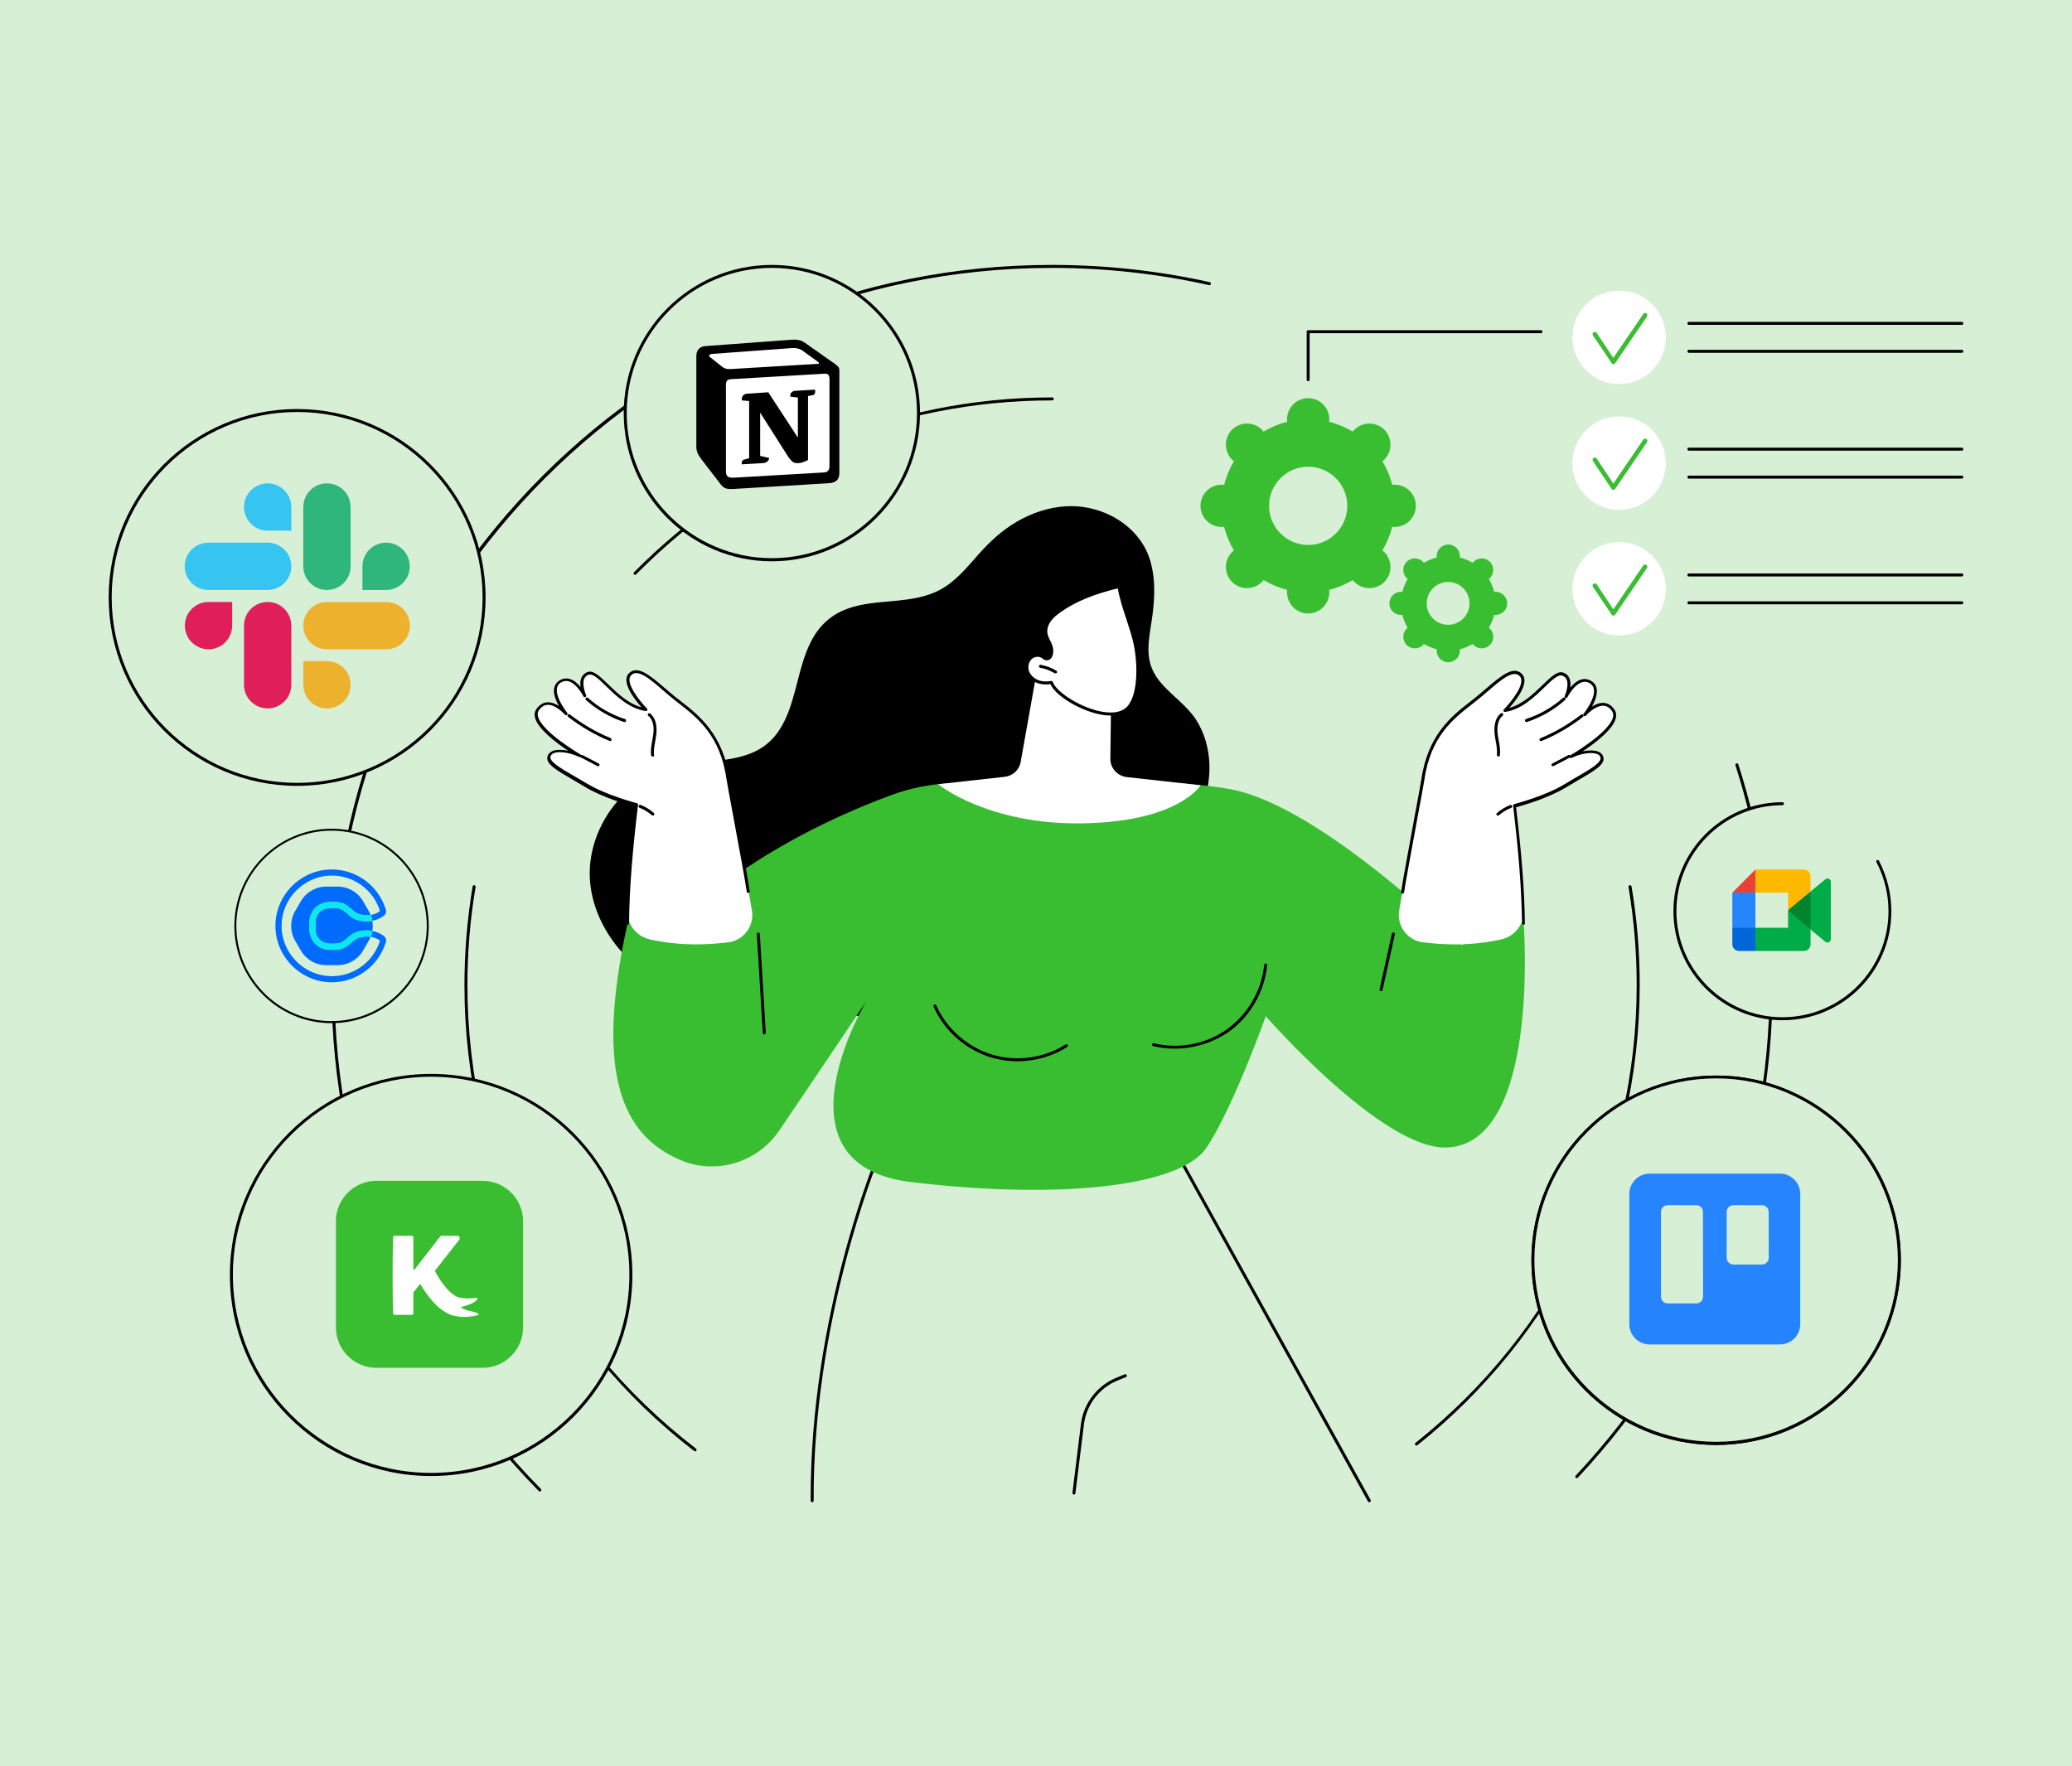 <svg width="610" height="520" viewBox="0 0 610 520" fill="none" xmlns="http://www.w3.org/2000/svg">
<rect x="0" y="0" width="610" height="520" fill="#333333" stroke="none"/>
<g clip-path="url(#clip0_600_15486)">
<rect width="610" height="520" fill="#D7F0D5"/>
<g clip-path="url(#clip1_600_15486)">
<path d="M356.053 225.03C355.878 220.345 354.608 215.704 352.025 211.763C349.441 207.866 345.501 205.152 342.392 201.737C340.684 199.898 339.327 197.796 338.626 195.344C337.882 192.629 338.057 189.827 338.407 187.069C339.108 181.727 341.954 169.598 336.7 160.622C332.059 152.785 322.689 148.538 313.8 149.063C308.765 149.37 303.861 150.99 299.482 153.529C295.06 156.069 291.382 159.484 288.011 163.293C284.639 167.103 281.312 171.218 276.714 173.67C272.511 175.903 267.738 176.516 263.053 176.954C258.456 177.392 253.727 177.655 249.349 179.275C245.495 180.676 242.299 183.215 240.066 186.631C235.688 193.374 235.031 201.78 232.272 209.18C230.871 212.946 228.901 216.536 225.748 219.075C221.983 222.14 217.123 223.235 212.394 223.848C207.578 224.461 202.674 224.636 197.945 225.818C193.741 226.869 189.801 228.84 186.386 231.51C179.555 236.896 174.87 244.996 173.819 253.666C172.681 263.079 176.315 272.318 182.314 279.455C189.013 287.424 198.339 292.547 208.191 295.48C218.217 298.458 228.857 299.596 239.278 299.684C249.217 299.771 259.113 298.721 268.833 296.663C278.553 294.605 288.055 291.54 297.118 287.512C306.182 283.483 314.851 278.536 322.864 272.712C330.964 266.801 338.626 260.015 345.019 252.265C351.455 244.646 356.403 235.276 356.053 225.03Z" fill="black"/>
<path d="M258.893 339.441C258.893 339.441 238.839 386.422 239.102 441.854H403.121L341.384 330.377L258.893 339.441Z" fill="#D7F0D5"/>
<path d="M403.121 442.292C402.946 442.292 402.815 442.204 402.727 442.073L341.166 330.859L259.2 339.835C257.667 343.513 239.278 389.137 239.54 441.854C239.54 442.117 239.365 442.292 239.103 442.292C238.884 442.292 238.665 442.117 238.665 441.854C238.402 386.991 258.28 339.747 258.499 339.266C258.543 339.134 258.718 339.003 258.85 339.003L341.341 329.939C341.516 329.939 341.691 330.027 341.779 330.158L403.516 441.635C403.647 441.854 403.559 442.117 403.34 442.248C403.253 442.292 403.209 442.292 403.121 442.292Z" fill="black"/>
<path d="M316.164 440.059H316.121C315.902 440.015 315.727 439.796 315.727 439.577L318.222 419.349C318.967 413.175 323.039 407.921 328.775 405.6L331.139 404.637C331.358 404.549 331.621 404.637 331.708 404.899C331.796 405.118 331.708 405.381 331.445 405.469L329.081 406.432C323.608 408.621 319.799 413.656 319.098 419.48L316.602 439.665C316.558 439.884 316.383 440.059 316.164 440.059Z" fill="black"/>
<path d="M255.04 294.78C255.04 294.78 226.186 342.944 268.132 348.023C310.034 353.102 347.296 349.818 355.221 337.865C363.146 325.955 372.647 299.202 372.647 299.202C372.647 299.202 406.712 338.215 425.627 337.865C453.649 337.339 448.57 271.837 448.57 271.837L438.675 270.129L430.356 278.317C430.356 278.317 389.198 237.509 362.533 232.43C341.866 228.489 298.475 229.803 280.042 230.591C273.824 230.854 267.738 232.08 261.915 234.269C250.268 238.604 229.908 247.361 211.737 261.284C203.067 267.94 187.173 260.978 184.765 271.837C174.826 316.76 183.539 334.318 200.178 341.499C210.686 346.052 222.946 342.331 229.382 332.917C235.6 323.722 244.663 310.368 255.04 294.78Z" fill="#39BE32"/>
<path d="M299.527 312.469C296.9 312.469 294.273 312.075 291.777 311.331C284.334 309.098 277.985 303.493 274.832 296.356C274.745 296.137 274.832 295.875 275.051 295.787C275.27 295.699 275.533 295.787 275.621 296.006C278.685 302.88 284.815 308.31 292.04 310.499C299.264 312.688 307.365 311.55 313.714 307.521C313.932 307.39 314.195 307.434 314.327 307.653C314.458 307.872 314.414 308.134 314.195 308.266C309.817 311.024 304.65 312.469 299.527 312.469Z" fill="black"/>
<path d="M434.429 205.809C439.858 201.474 444.894 195.782 447.696 198.628C450.498 201.43 443.055 209.049 443.055 209.049C451.593 207.779 456.803 197.095 460.131 198.365C463.458 199.635 461.05 204.977 461.05 204.977C461.05 204.977 464.378 198.278 468.319 200.73C472.259 203.182 466.523 210.275 466.523 210.275C466.523 210.275 471.602 204.32 474.93 208.961C478.258 213.602 462.539 222.666 462.539 222.666C465.691 221.09 470.814 220.345 471.602 222.71C472.391 225.074 466.655 227.657 460.831 231.204C455.008 234.751 445.857 237.115 445.857 237.115C446.951 248.893 448.134 259.183 448.615 267.808C448.834 271.924 446.076 275.646 442.047 276.565C441.259 276.741 440.471 276.916 439.683 277.047C432.853 278.317 425.847 278.317 418.973 277.441H418.885C414.332 276.872 411.179 272.625 411.923 268.115C413.675 257.388 417.309 240.136 418.841 229.453C420.856 215.31 429 210.143 434.429 205.809Z" fill="white"/>
<path d="M448.527 272.274C448.308 272.274 448.089 272.099 448.089 271.837C447.958 262.16 447.17 251.52 445.462 237.246C445.419 237.027 445.594 236.809 445.769 236.765C445.856 236.721 454.92 234.4 460.612 230.898C461.838 230.153 463.064 229.409 464.246 228.752C468.231 226.431 471.69 224.461 471.164 222.929C471.033 222.491 470.726 222.184 470.201 222.009C468.406 221.265 464.903 222.009 462.714 223.148C462.495 223.235 462.232 223.191 462.144 222.972C462.013 222.754 462.101 222.491 462.32 222.403C462.451 222.316 473.879 215.66 474.886 211.107C475.017 210.406 474.93 209.837 474.579 209.355C473.879 208.348 473.003 207.823 472.04 207.779C469.544 207.691 466.917 210.669 466.873 210.713C466.698 210.888 466.435 210.932 466.26 210.756C466.085 210.625 466.041 210.319 466.216 210.143C466.26 210.1 469.719 205.765 469.238 202.919C469.106 202.175 468.756 201.649 468.099 201.211C467.355 200.73 466.567 200.598 465.779 200.861C463.327 201.562 461.488 205.239 461.444 205.283C461.356 205.502 461.094 205.59 460.875 205.502C460.656 205.415 460.568 205.152 460.656 204.933C460.656 204.889 462.013 201.956 461.225 200.117C461.006 199.547 460.568 199.153 459.955 198.934C458.729 198.453 456.846 200.248 454.701 202.35C451.68 205.239 447.958 208.874 443.098 209.618C442.923 209.662 442.748 209.53 442.66 209.399C442.573 209.224 442.616 209.049 442.748 208.874C444.718 206.86 449.447 201.124 447.389 199.066C445.462 197.095 441.96 200.117 437.931 203.576C436.88 204.495 435.786 205.415 434.691 206.29C434.21 206.684 433.728 207.035 433.246 207.429C427.861 211.632 421.118 216.886 419.323 229.672C419.191 230.591 418.272 235.626 417.177 241.45C415.601 250.119 413.587 260.89 413.368 262.729C413.324 262.948 413.105 263.123 412.886 263.123C412.667 263.08 412.492 262.861 412.492 262.642C412.711 260.759 414.725 249.944 416.301 241.275C417.396 235.451 418.316 230.416 418.447 229.496C420.33 216.361 427.467 210.756 432.721 206.684C433.203 206.29 433.684 205.896 434.166 205.546C435.26 204.67 436.311 203.751 437.362 202.875C441.741 199.11 445.506 195.869 448.046 198.409C450.498 200.905 446.382 206.159 444.324 208.436C448.308 207.341 451.505 204.232 454.132 201.693C456.628 199.285 458.554 197.402 460.306 198.059C461.137 198.365 461.75 198.934 462.057 199.766C462.407 200.598 462.407 201.562 462.276 202.481C463.108 201.474 464.246 200.423 465.516 200.073C466.567 199.766 467.574 199.941 468.537 200.554C469.413 201.08 469.938 201.868 470.07 202.831C470.332 204.495 469.544 206.465 468.668 208.042C469.632 207.429 470.814 206.903 472.04 206.947C473.31 206.991 474.404 207.648 475.28 208.917C475.762 209.618 475.937 210.45 475.718 211.369C474.974 214.741 469.544 218.813 465.954 221.221C467.661 220.871 469.325 220.827 470.551 221.309C471.296 221.615 471.777 222.097 471.996 222.797C472.74 225.03 469.369 226.957 464.684 229.672C463.502 230.372 462.276 231.073 461.05 231.817C455.927 234.97 448.133 237.203 446.338 237.684C448.002 251.783 448.834 262.379 448.921 272.012C448.965 272.056 448.79 272.274 448.527 272.274Z" fill="black"/>
<path d="M457.198 225.6C457.023 225.6 456.891 225.512 456.804 225.381C456.673 225.162 456.76 224.899 456.979 224.811L461.752 222.316C461.971 222.184 462.233 222.272 462.321 222.491C462.452 222.71 462.365 222.972 462.146 223.06L457.373 225.556C457.329 225.6 457.286 225.6 457.198 225.6Z" fill="black"/>
<path d="M453.65 218.2C453.475 218.2 453.3 218.112 453.256 217.937C453.169 217.718 453.256 217.455 453.475 217.368C457.766 215.616 461.794 213.252 465.472 210.406C465.647 210.275 465.954 210.275 466.085 210.494C466.217 210.669 466.217 210.975 465.998 211.107C462.276 213.996 458.16 216.405 453.782 218.2C453.738 218.2 453.694 218.2 453.65 218.2Z" fill="black"/>
<path d="M449.403 212.595C449.228 212.595 449.052 212.464 448.965 212.289C448.877 212.07 449.009 211.807 449.228 211.72C453.256 210.406 457.021 208.261 460.174 205.458C460.349 205.283 460.612 205.327 460.787 205.502C460.962 205.677 460.918 205.94 460.743 206.115C457.503 209.005 453.606 211.238 449.49 212.595C449.49 212.595 449.447 212.595 449.403 212.595Z" fill="black"/>
<path d="M441.128 222.754H441.085C440.866 222.71 440.691 222.491 440.691 222.272C440.822 220.915 440.603 219.557 440.34 218.156C440.209 217.499 440.121 216.843 440.034 216.186C439.859 214.609 439.815 211.676 441.829 210.056C442.004 209.881 442.311 209.924 442.442 210.1C442.573 210.275 442.573 210.581 442.398 210.713C440.734 212.07 440.734 214.653 440.91 216.054C440.997 216.667 441.085 217.324 441.216 217.937C441.479 219.382 441.741 220.827 441.566 222.316C441.566 222.578 441.347 222.754 441.128 222.754Z" fill="black"/>
<path d="M440.997 240.136C440.866 240.136 440.734 240.092 440.647 240.005C440.472 239.83 440.515 239.523 440.69 239.392C441.873 238.385 443.186 237.597 444.587 237.027C444.806 236.94 445.069 237.027 445.157 237.29C445.244 237.509 445.157 237.772 444.894 237.859C443.536 238.385 442.31 239.129 441.216 240.092C441.216 240.136 441.128 240.136 440.997 240.136Z" fill="black"/>
<path d="M198.864 205.809C193.435 201.474 188.399 195.782 185.597 198.628C182.795 201.43 190.238 209.049 190.238 209.049C181.7 207.779 176.49 197.095 173.162 198.365C169.835 199.635 172.243 204.977 172.243 204.977C172.243 204.977 168.915 198.278 164.974 200.73C161.034 203.182 166.77 210.275 166.77 210.275C166.77 210.275 161.691 204.32 158.363 208.961C155.035 213.602 170.754 222.666 170.754 222.666C167.602 221.09 162.479 220.345 161.691 222.71C160.902 225.074 166.638 227.657 172.462 231.204C178.285 234.751 187.436 237.115 187.436 237.115C186.342 248.893 185.159 259.183 184.678 267.808C184.459 271.924 187.217 275.646 191.246 276.565C192.034 276.741 192.822 276.916 193.61 277.047C200.44 278.317 207.446 278.317 214.32 277.441H214.408C218.961 276.872 222.114 272.625 221.37 268.115C219.618 257.388 215.984 240.136 214.452 229.453C212.438 215.31 204.293 210.143 198.864 205.809Z" fill="white"/>
<path d="M184.722 272.275C184.459 272.275 184.284 272.056 184.284 271.837C184.416 262.248 185.204 251.608 186.868 237.509C185.072 237.028 177.279 234.794 172.156 231.642C170.93 230.898 169.704 230.197 168.522 229.497C163.837 226.782 160.465 224.855 161.209 222.622C161.428 221.965 161.91 221.484 162.654 221.134C163.837 220.652 165.544 220.696 167.252 221.046C163.661 218.638 158.232 214.522 157.488 211.194C157.269 210.275 157.444 209.443 157.926 208.742C158.801 207.516 159.896 206.86 161.166 206.772C162.392 206.728 163.574 207.254 164.537 207.867C163.661 206.29 162.829 204.32 163.136 202.656C163.311 201.693 163.837 200.905 164.668 200.379C165.632 199.766 166.639 199.635 167.69 199.898C169.003 200.248 170.098 201.299 170.93 202.306C170.798 201.386 170.798 200.423 171.149 199.591C171.499 198.803 172.068 198.234 172.9 197.884C174.651 197.227 176.622 199.11 179.074 201.518C181.701 204.057 184.897 207.166 188.882 208.261C186.868 205.984 182.708 200.73 185.16 198.234C187.699 195.694 191.465 198.935 195.843 202.7C196.894 203.576 197.945 204.539 199.04 205.371C199.521 205.765 200.003 206.115 200.485 206.509C205.739 210.581 212.876 216.186 214.759 229.321C214.89 230.197 215.809 235.232 216.904 241.056C218.524 249.725 220.494 260.496 220.713 262.423C220.757 262.642 220.582 262.861 220.319 262.905C220.1 262.948 219.881 262.773 219.838 262.51C219.619 260.628 217.648 249.857 216.028 241.187C214.934 235.364 214.014 230.285 213.883 229.409C212.088 216.624 205.345 211.369 199.959 207.166C199.478 206.772 198.952 206.378 198.514 206.028C197.42 205.152 196.325 204.233 195.274 203.313C191.246 199.81 187.743 196.833 185.817 198.803C183.759 200.861 188.488 206.597 190.458 208.611C190.589 208.742 190.633 208.961 190.545 209.136C190.458 209.312 190.283 209.399 190.108 209.355C185.247 208.611 181.526 205.021 178.505 202.087C176.359 199.985 174.476 198.19 173.25 198.672C172.637 198.891 172.243 199.285 171.981 199.854C171.236 201.693 172.55 204.67 172.55 204.67C172.637 204.889 172.55 205.152 172.331 205.24C172.112 205.327 171.849 205.24 171.762 205.021C171.762 204.977 169.879 201.299 167.427 200.598C166.639 200.379 165.851 200.511 165.106 200.949C164.45 201.343 164.099 201.912 163.968 202.656C163.486 205.502 166.945 209.837 166.989 209.881C167.12 210.056 167.12 210.319 166.945 210.494C166.77 210.625 166.507 210.625 166.332 210.45C166.289 210.406 163.793 207.516 161.341 207.516C161.297 207.516 161.253 207.516 161.209 207.516C160.246 207.56 159.37 208.086 158.67 209.093C158.32 209.574 158.188 210.187 158.363 210.844C159.37 215.441 170.798 222.097 170.93 222.141C171.149 222.272 171.192 222.535 171.105 222.71C170.974 222.929 170.755 223.016 170.536 222.885C168.346 221.79 164.844 221.002 163.048 221.747C162.523 221.965 162.217 222.272 162.085 222.666C161.56 224.199 165.019 226.169 169.003 228.489C170.185 229.19 171.411 229.891 172.681 230.635C178.373 234.138 187.437 236.458 187.524 236.502C187.743 236.546 187.875 236.765 187.831 236.984C186.123 251.258 185.291 261.941 185.204 271.574C185.16 272.056 184.985 272.275 184.722 272.275Z" fill="black"/>
<path d="M176.096 225.6C176.008 225.6 175.964 225.6 175.877 225.556L171.104 223.06C170.885 222.929 170.798 222.666 170.929 222.491C171.06 222.272 171.323 222.184 171.498 222.316L176.271 224.811C176.49 224.943 176.577 225.205 176.446 225.381C176.402 225.512 176.227 225.6 176.096 225.6Z" fill="black"/>
<path d="M179.643 218.2C179.599 218.2 179.512 218.2 179.468 218.156C175.089 216.361 171.017 213.953 167.252 211.063C167.077 210.931 167.033 210.625 167.164 210.45C167.296 210.275 167.602 210.231 167.777 210.362C171.455 213.208 175.483 215.573 179.774 217.324C179.993 217.412 180.125 217.674 179.993 217.893C179.993 218.112 179.818 218.2 179.643 218.2Z" fill="black"/>
<path d="M183.891 212.595C183.847 212.595 183.803 212.595 183.759 212.595C179.644 211.238 175.747 209.005 172.507 206.115C172.331 205.94 172.331 205.677 172.463 205.502C172.638 205.327 172.901 205.327 173.076 205.458C176.228 208.261 179.994 210.45 184.022 211.72C184.241 211.807 184.372 212.026 184.285 212.289C184.241 212.508 184.066 212.595 183.891 212.595Z" fill="black"/>
<path d="M192.122 222.754C191.903 222.754 191.728 222.579 191.684 222.36C191.509 220.871 191.772 219.382 192.035 217.981C192.166 217.368 192.254 216.711 192.341 216.098C192.516 214.697 192.56 212.114 190.853 210.757C190.677 210.581 190.634 210.319 190.809 210.144C190.984 209.968 191.247 209.925 191.422 210.1C193.436 211.764 193.392 214.653 193.217 216.23C193.129 216.886 192.998 217.543 192.91 218.2C192.648 219.645 192.385 220.958 192.56 222.316C192.604 222.535 192.429 222.754 192.166 222.797C192.166 222.754 192.166 222.754 192.122 222.754Z" fill="black"/>
<path d="M192.253 240.136C192.166 240.136 192.034 240.092 191.947 240.049C190.852 239.129 189.626 238.341 188.269 237.816C188.05 237.728 187.918 237.465 188.006 237.246C188.094 237.028 188.356 236.896 188.575 236.984C190.02 237.553 191.334 238.341 192.472 239.348C192.647 239.523 192.691 239.786 192.516 239.961C192.516 240.092 192.384 240.136 192.253 240.136Z" fill="black"/>
<path d="M406.581 291.846C406.538 291.846 406.538 291.846 406.494 291.846C406.275 291.803 406.1 291.54 406.143 291.321L409.778 274.901C409.821 274.683 410.084 274.507 410.303 274.551C410.522 274.595 410.697 274.858 410.653 275.077L407.019 291.496C406.975 291.715 406.8 291.846 406.581 291.846Z" fill="black"/>
<path d="M345.85 308.747C343.705 308.747 341.559 308.485 339.501 308.003C339.282 307.959 339.107 307.697 339.195 307.478C339.239 307.259 339.501 307.084 339.72 307.171C347.032 308.966 355.089 307.434 361.219 303.055C367.349 298.677 371.465 291.584 372.165 284.096C372.209 283.878 372.384 283.659 372.647 283.702C372.909 283.746 373.085 283.921 373.041 284.184C372.296 291.934 368.093 299.246 361.744 303.8C357.103 306.996 351.455 308.747 345.85 308.747Z" fill="black"/>
<path d="M225.004 304.544C224.785 304.544 224.566 304.369 224.566 304.15L222.814 275.033C222.814 274.77 222.99 274.595 223.209 274.551C223.427 274.551 223.646 274.726 223.69 274.945L225.442 304.062C225.442 304.325 225.266 304.544 225.004 304.544Z" fill="black"/>
<path d="M305.744 194.862L300.49 224.33C300.096 226.65 298.17 228.445 295.849 228.708L276.189 230.897C276.189 230.897 290.901 242.982 319.055 242.413C347.209 241.844 353.426 231.204 353.426 231.204L331.709 228.796C328.95 228.489 326.849 226.125 326.893 223.366L327.112 205.765C327.112 205.765 311.831 191.447 305.744 194.862Z" fill="white"/>
<path d="M303.95 193.373C302.68 194.162 302.111 195.782 302.417 197.227C302.724 198.671 303.819 199.897 305.176 200.51C306.533 201.123 308.066 201.211 309.511 200.904C310.868 205.546 326.981 214.04 332.191 208.26C335.869 204.188 335.256 193.768 333.943 188.47C332.629 183.172 330.308 178.092 329.433 172.663C323.303 174.108 317.261 176.166 312.094 179.756C310.955 180.544 309.861 181.42 309.029 182.559C308.197 183.697 307.715 185.098 307.934 186.499C308.153 187.9 309.073 189.126 309.467 190.484C309.773 191.491 309.729 193.899 308.197 193.986C307.54 194.03 306.84 193.242 306.183 193.067C305.482 192.848 304.607 192.979 303.95 193.373Z" fill="white"/>
<path d="M326.98 210.669C325.842 210.669 324.616 210.537 323.302 210.231C317.304 208.873 310.604 204.626 309.247 201.43C308.109 201.605 306.532 201.605 305 200.948C303.467 200.248 302.329 198.89 301.979 197.358C301.628 195.694 302.373 193.855 303.73 193.023C304.474 192.585 305.438 192.41 306.357 192.629C306.708 192.717 307.058 192.936 307.364 193.111C307.671 193.33 308.021 193.549 308.24 193.505C308.503 193.505 308.722 193.374 308.853 193.155C309.291 192.542 309.291 191.228 309.072 190.571C308.897 190.046 308.678 189.52 308.415 188.995C308.065 188.207 307.671 187.419 307.539 186.543C307.321 185.186 307.758 183.609 308.722 182.296C309.597 181.07 310.823 180.107 311.874 179.406C316.384 176.297 321.945 174.021 329.388 172.269C329.52 172.225 329.651 172.269 329.738 172.313C329.826 172.4 329.914 172.488 329.914 172.619C330.439 175.772 331.446 178.881 332.453 181.902C333.154 184.004 333.854 186.193 334.423 188.382C335.868 194.118 336.262 204.495 332.585 208.567C331.315 209.968 329.388 210.669 326.98 210.669ZM309.51 200.467C309.685 200.467 309.86 200.598 309.948 200.773C310.736 203.4 317.128 207.866 323.477 209.355C326.192 209.968 329.826 210.231 331.884 207.998C335.343 204.145 334.905 194.162 333.504 188.601C332.979 186.455 332.234 184.266 331.577 182.208C330.614 179.319 329.607 176.297 329.082 173.232C321.989 174.94 316.691 177.129 312.356 180.15C311.349 180.851 310.21 181.727 309.378 182.865C308.547 184.004 308.196 185.317 308.371 186.455C308.503 187.2 308.809 187.9 309.203 188.645C309.466 189.17 309.729 189.739 309.904 190.352C310.167 191.14 310.21 192.761 309.554 193.68C309.247 194.118 308.809 194.381 308.24 194.424C307.715 194.468 307.233 194.162 306.839 193.855C306.576 193.68 306.313 193.505 306.095 193.461C305.438 193.286 304.693 193.417 304.168 193.724C303.117 194.381 302.548 195.782 302.811 197.139C303.073 198.365 304.037 199.503 305.35 200.116C306.839 200.817 308.371 200.686 309.422 200.51C309.466 200.51 309.51 200.467 309.51 200.467Z" fill="black"/>
<path d="M310.736 198.277C310.648 198.277 310.561 198.277 310.517 198.234C309.204 197.446 307.759 196.876 306.226 196.614C306.007 196.57 305.832 196.351 305.876 196.088C305.92 195.869 306.139 195.694 306.401 195.738C308.021 196.044 309.598 196.614 310.999 197.489C311.218 197.621 311.261 197.883 311.13 198.102C311.043 198.19 310.867 198.277 310.736 198.277Z" fill="black"/>
<path d="M417.002 425.61C416.871 425.61 416.74 425.566 416.652 425.435C416.521 425.26 416.521 424.953 416.74 424.822C458.117 391.939 481.848 342.812 481.848 290.007C481.848 280.331 481.016 270.611 479.44 261.153C479.396 260.934 479.571 260.671 479.79 260.628C480.053 260.584 480.272 260.759 480.316 260.978C481.936 270.479 482.724 280.243 482.724 290.007C482.724 316.848 476.725 342.593 464.947 366.456C453.694 389.224 437.231 409.672 417.265 425.522C417.178 425.566 417.09 425.61 417.002 425.61Z" fill="black"/>
<path d="M186.955 169.248C186.824 169.248 186.737 169.204 186.649 169.117C186.474 168.942 186.474 168.679 186.649 168.504C202.587 152.391 221.152 139.693 241.906 130.849C263.404 121.697 286.216 117.012 309.773 117.012C310.035 117.012 310.21 117.188 310.21 117.45C310.21 117.713 310.035 117.888 309.773 117.888C263.36 117.888 219.882 136.059 187.262 169.117C187.174 169.204 187.043 169.248 186.955 169.248Z" fill="black"/>
<path d="M204.645 427.317C204.557 427.317 204.47 427.274 204.382 427.23C183.803 411.423 166.771 390.844 155.124 367.726C142.908 343.513 136.734 317.329 136.734 290.007C136.734 280.287 137.566 270.523 139.143 260.978C139.186 260.759 139.405 260.584 139.668 260.628C139.887 260.671 140.062 260.89 140.018 261.153C138.398 270.611 137.61 280.331 137.61 290.007C137.61 343.863 162.13 393.647 204.908 426.529C205.083 426.661 205.127 426.967 204.995 427.142C204.908 427.23 204.776 427.317 204.645 427.317Z" fill="black"/>
<path d="M158.933 439.139C158.801 439.139 158.714 439.096 158.626 439.008C139.492 419.567 124.43 397.018 113.965 371.973C103.107 346.052 97.59 318.511 97.59 290.139C97.59 261.503 103.194 233.744 114.272 207.56C124.956 182.296 140.237 159.615 159.721 140.131C179.205 120.647 201.886 105.366 227.15 94.682C253.333 83.605 281.093 78 309.729 78C325.404 78 341.035 79.708 356.141 83.079C356.36 83.123 356.535 83.386 356.491 83.605C356.447 83.823 356.185 83.999 355.966 83.955C340.904 80.583 325.316 78.876 309.729 78.876C193.26 78.876 98.466 173.627 98.466 290.139C98.466 345.965 120.052 398.638 159.239 438.395C159.414 438.57 159.414 438.833 159.239 439.008C159.195 439.096 159.064 439.139 158.933 439.139Z" fill="black"/>
<path d="M464.202 435.199C464.114 435.199 463.983 435.155 463.895 435.067C463.72 434.892 463.72 434.63 463.895 434.454C500.718 395.179 520.991 343.863 520.991 290.007C520.991 267.896 517.576 246.135 510.92 225.337C510.833 225.118 510.964 224.855 511.183 224.768C511.402 224.68 511.665 224.811 511.752 225.03C518.495 245.96 521.866 267.808 521.866 290.007C521.866 344.082 501.506 395.617 464.508 435.067C464.42 435.155 464.333 435.199 464.202 435.199Z" fill="black"/>
<path d="M126.971 434.148C159.448 434.148 185.775 407.841 185.775 375.388C185.775 342.936 159.448 316.629 126.971 316.629C94.495 316.629 68.168 342.936 68.168 375.388C68.168 407.841 94.495 434.148 126.971 434.148Z" fill="#D7F0D5"/>
<path d="M126.927 434.586C94.263 434.586 67.686 408.008 67.686 375.388C67.686 342.725 94.263 316.191 126.927 316.191C159.59 316.191 186.168 342.768 186.168 375.388C186.168 408.008 159.59 434.586 126.927 434.586ZM126.927 317.023C94.745 317.023 68.561 343.206 68.561 375.345C68.561 407.483 94.745 433.666 126.927 433.666C159.109 433.666 185.292 407.483 185.292 375.345C185.292 343.206 159.109 317.023 126.927 317.023Z" fill="black"/>
<path d="M142.059 347.667H110.83C104.235 347.667 98.889 353.009 98.889 359.598V390.802C98.889 397.391 104.235 402.733 110.83 402.733H142.059C148.654 402.733 154 397.391 154 390.802V359.598C154 353.009 148.654 347.667 142.059 347.667Z" fill="#39BE32"/>
<path fill-rule="evenodd" clip-rule="evenodd" d="M121.234 387.131C121.488 387.131 121.693 386.925 121.693 386.672V380.549L123.708 377.996C124.166 378.789 124.658 379.578 125.181 380.342L125.194 380.362L125.194 380.361C125.854 381.324 126.564 382.248 127.316 383.093C128.725 384.676 130.436 386.158 132.411 386.985C132.612 387.085 132.858 387.179 133.158 387.265C136.732 388.284 140.202 387.373 140.847 387.165C140.905 387.147 140.951 387.097 140.941 387.037C140.853 386.535 139.22 386.156 138.009 385.916C136.721 385.659 135.602 384.849 135.602 384.849C135.602 384.849 140.5 383.792 140.538 382.22C140.541 382.122 140.447 382.058 140.35 382.073L140.315 382.079C139.309 382.24 137.427 382.54 134.872 381.94C134.872 381.94 134.872 381.94 134.871 381.94L134.874 381.932C133.948 381.634 132.786 380.815 131.504 379.374C130.285 378.004 129.128 376.265 128.131 374.43L128.077 374.215C128.063 374.16 128.075 374.102 128.11 374.057L135.181 365.039C135.559 364.557 135.215 363.852 134.603 363.852H129.885C129.8 363.852 129.72 363.891 129.667 363.959L122 373.854H121.693V364.311C121.693 364.057 121.488 363.852 121.234 363.852H116.19C115.951 363.852 115.755 364.032 115.743 364.271C115.694 365.259 115.588 368.222 115.588 375.494C115.588 382.764 115.694 385.725 115.743 386.712C115.755 386.95 115.951 387.131 116.19 387.131H121.234Z" fill="white"/>
<path d="M524.756 268.29V236.633C507.286 236.633 493.1 250.82 493.1 268.29C493.1 285.76 507.286 299.947 524.756 299.947C542.226 299.947 556.413 285.76 556.413 268.29C556.413 262.992 555.099 258.044 552.822 253.622L524.756 268.29Z" fill="#D7F0D5"/>
<path d="M524.757 300.384C507.067 300.384 492.662 285.979 492.662 268.29C492.662 250.601 507.067 236.196 524.757 236.196C525.019 236.196 525.194 236.371 525.194 236.633C525.194 236.896 525.019 237.071 524.757 237.071C507.549 237.071 493.538 251.082 493.538 268.29C493.538 285.498 507.549 299.509 524.757 299.509C541.964 299.509 555.975 285.498 555.975 268.29C555.975 263.255 554.749 258.263 552.429 253.841C552.297 253.622 552.385 253.359 552.604 253.272C552.823 253.14 553.086 253.228 553.173 253.447C555.538 258.001 556.807 263.123 556.807 268.29C556.851 286.023 542.446 300.384 524.757 300.384Z" fill="black"/>
<g clip-path="url(#clip2_600_15486)">
<path d="M526.406 268L529.233 271.25L533.035 273.693L533.698 268.02L533.035 262.473L529.16 264.62L526.406 268Z" fill="#00832D"/>
<path d="M510 273.167V278C510 279.105 510.89 280 511.989 280H516.794L517.789 276.347L516.794 273.167L513.497 272.167L510 273.167Z" fill="#0066DA"/>
<path d="M516.794 256L510 262.833L513.497 263.833L516.794 262.833L517.772 259.697L516.794 256Z" fill="#E94235"/>
<path d="M516.794 262.833H510V273.167H516.794V262.833Z" fill="#2684FC"/>
<path d="M537.377 258.893L533.035 262.473V273.693L537.397 277.29C538.049 277.803 539.004 277.335 539.004 276.5V259.667C539.004 258.822 538.028 258.358 537.377 258.893ZM526.406 268V273.167H516.795V280H531.046C532.145 280 533.035 279.105 533.035 278V273.693L526.406 268Z" fill="#00AC47"/>
<path d="M531.046 256H516.795V262.833H526.406V268L533.035 262.477V258C533.035 256.895 532.145 256 531.046 256Z" fill="#FFBA00"/>
</g>
<path d="M227.172 164.344C251.015 164.344 270.344 145.015 270.344 121.172C270.344 97.329 251.015 78 227.172 78C203.329 78 184 97.329 184 121.172C184 145.015 203.329 164.344 227.172 164.344Z" fill="#D7F0D5"/>
<path d="M227.237 165.264C203.199 165.264 183.627 145.692 183.627 121.654C183.627 97.616 203.199 78 227.237 78C251.275 78 270.847 97.572 270.847 121.61C270.847 145.648 251.275 165.264 227.237 165.264ZM227.237 78.876C203.681 78.876 184.503 98.054 184.503 121.61C184.503 145.166 203.681 164.344 227.237 164.344C250.793 164.344 269.971 145.166 269.971 121.61C269.971 98.054 250.793 78.876 227.237 78.876Z" fill="black"/>
<g clip-path="url(#clip3_600_15486)">
<path d="M207.647 101.898L231.994 100.099C234.985 99.843 235.753 100.016 237.633 101.383L245.405 106.858C246.687 107.799 247.114 108.056 247.114 109.081V139.108C247.114 140.99 246.43 142.103 244.038 142.273L215.765 143.985C213.97 144.07 213.115 143.814 212.175 142.616L206.452 135.173C205.425 133.804 205 132.778 205 131.58V104.89C205 103.351 205.683 102.068 207.647 101.898Z" fill="white"/>
<path fill-rule="evenodd" clip-rule="evenodd" d="M231.994 100.1L207.647 101.898C205.683 102.068 205 103.351 205 104.89V131.58C205 132.778 205.425 133.803 206.452 135.173L212.175 142.615C213.115 143.813 213.97 144.07 215.765 143.985L244.039 142.273C246.429 142.103 247.114 140.99 247.114 139.108V109.081C247.114 108.109 246.73 107.829 245.599 106.999L237.633 101.383C235.753 100.016 234.985 99.843 231.994 100.099V100.1ZM216.405 108.59C214.096 108.745 213.573 108.78 212.261 107.714L208.928 105.063C208.589 104.72 208.759 104.292 209.613 104.206L233.018 102.496C234.983 102.324 236.007 103.009 236.775 103.608L240.79 106.516C240.961 106.603 241.388 107.115 240.875 107.115L216.704 108.57L216.405 108.59ZM213.713 138.852V113.361C213.713 112.248 214.055 111.735 215.079 111.648L242.84 110.023C243.782 109.938 244.207 110.536 244.207 111.648V136.969C244.207 138.082 244.035 139.023 242.499 139.108L215.933 140.648C214.396 140.733 213.714 140.222 213.714 138.852H213.713ZM239.937 114.728C240.108 115.498 239.937 116.268 239.167 116.356L237.887 116.61V135.43C236.775 136.028 235.752 136.37 234.896 136.37C233.529 136.37 233.188 135.942 232.164 134.66L223.791 121.486V134.232L226.439 134.832C226.439 134.832 226.439 136.372 224.302 136.372L218.411 136.713C218.239 136.37 218.411 135.515 219.008 135.345L220.547 134.918V118.066L218.411 117.893C218.24 117.123 218.666 116.011 219.863 115.925L226.185 115.5L234.897 128.844V117.038L232.676 116.783C232.504 115.84 233.188 115.155 234.041 115.072L239.937 114.728Z" fill="black"/>
</g>
<path d="M97.567 300.645C113.209 300.645 125.89 287.965 125.89 272.323C125.89 256.681 113.209 244 97.567 244C81.925 244 69.244 256.681 69.244 272.323C69.244 287.965 81.925 300.645 97.567 300.645Z" fill="#D7F0D5"/>
<path d="M97.61 301.249C81.84 301.249 69 288.409 69 272.639C69 256.869 81.84 244 97.61 244C113.38 244 126.22 256.84 126.22 272.61C126.22 288.38 113.38 301.249 97.61 301.249ZM97.61 244.574C82.156 244.574 69.575 257.156 69.575 272.61C69.575 288.064 82.156 300.645 97.61 300.645C113.064 300.645 125.645 288.064 125.645 272.61C125.645 257.156 113.064 244.574 97.61 244.574Z" fill="black"/>
<path d="M103.418 277.534C102.364 278.47 101.047 279.634 98.66 279.634H97.232C95.504 279.634 93.933 279.006 92.808 277.868C91.709 276.756 91.105 275.234 91.105 273.581V271.628C91.105 269.975 91.709 268.453 92.808 267.341C93.933 266.203 95.504 265.576 97.232 265.576H98.66C101.05 265.576 102.364 266.739 103.418 267.675C104.513 268.639 105.457 269.482 107.976 269.482C108.36 269.482 108.744 269.452 109.123 269.391L109.114 269.369C108.964 268.994 108.787 268.63 108.585 268.28L106.901 265.364C105.358 262.692 102.498 261.041 99.412 261.041H96.044C92.959 261.041 90.098 262.692 88.555 265.364L86.872 268.28C85.329 270.953 85.329 274.256 86.872 276.928L88.555 279.845C90.098 282.517 92.959 284.168 96.044 284.168H99.412C102.498 284.168 105.358 282.517 106.901 279.845L108.585 276.933C108.787 276.583 108.964 276.22 109.114 275.845L109.123 275.824C108.744 275.761 108.36 275.729 107.976 275.727C105.457 275.727 104.513 276.566 103.418 277.535" fill="#006BFF"/>
<path d="M98.658 267.346H97.23C94.601 267.346 92.873 269.224 92.873 271.628V273.581C92.873 275.985 94.601 277.863 97.23 277.863H98.658C102.49 277.863 102.189 273.956 107.974 273.956C108.523 273.956 109.07 274.006 109.609 274.107C109.784 273.113 109.784 272.096 109.609 271.102C109.07 271.202 108.523 271.253 107.974 271.252C102.187 271.252 102.49 267.346 98.658 267.346Z" fill="#006BFF"/>
<path d="M112.933 275.534C111.948 274.813 110.812 274.324 109.61 274.106V274.135C109.507 274.711 109.345 275.275 109.128 275.818C110.12 275.972 111.062 276.36 111.875 276.95C111.875 276.957 111.87 276.967 111.867 276.976C109.955 283.167 104.193 287.418 97.713 287.418C89.586 287.418 82.899 280.731 82.899 272.604C82.899 264.478 89.586 257.79 97.713 257.79C104.193 257.79 109.955 262.042 111.867 268.233C111.867 268.242 111.872 268.251 111.875 268.259C111.062 268.849 110.121 269.237 109.128 269.39C109.345 269.934 109.507 270.498 109.61 271.075C109.61 271.084 109.61 271.093 109.61 271.102C110.812 270.884 111.948 270.396 112.933 269.674C113.881 268.973 113.697 268.181 113.554 267.712C111.413 260.769 104.952 256 97.686 256C88.578 256 81.082 263.495 81.082 272.604C81.082 281.713 88.578 289.209 97.686 289.209C104.952 289.209 111.413 284.44 113.554 277.497C113.697 277.028 113.881 276.236 112.933 275.534Z" fill="#006BFF"/>
<path d="M109.122 269.39C108.743 269.453 108.359 269.485 107.975 269.486C105.456 269.486 104.512 268.648 103.418 267.678C102.363 266.743 101.049 265.578 98.659 265.578H97.231C95.502 265.578 93.932 266.206 92.807 267.345C91.708 268.457 91.103 269.979 91.103 271.631V273.585C91.103 275.237 91.708 276.76 92.807 277.872C93.932 279.01 95.502 279.637 97.231 279.637H98.659C101.049 279.637 102.363 278.474 103.418 277.538C104.512 276.573 105.456 275.73 107.975 275.73C108.359 275.73 108.743 275.761 109.122 275.822C109.34 275.279 109.501 274.715 109.604 274.139C109.605 274.129 109.605 274.119 109.604 274.11C109.065 274.01 108.518 273.96 107.97 273.96C102.182 273.96 102.485 277.868 98.654 277.868H97.226C94.597 277.868 92.869 275.989 92.869 273.585V271.628C92.869 269.224 94.597 267.346 97.226 267.346H98.654C102.485 267.346 102.184 271.251 107.97 271.251C108.518 271.252 109.066 271.202 109.604 271.102V271.075C109.501 270.498 109.339 269.934 109.122 269.39Z" fill="#0AE8F0"/>
<path d="M109.122 269.39C108.743 269.453 108.359 269.485 107.975 269.486C105.456 269.486 104.512 268.648 103.418 267.678C102.363 266.743 101.049 265.578 98.659 265.578H97.231C95.502 265.578 93.932 266.206 92.807 267.345C91.708 268.457 91.103 269.979 91.103 271.631V273.585C91.103 275.237 91.708 276.76 92.807 277.872C93.932 279.01 95.502 279.637 97.231 279.637H98.659C101.049 279.637 102.363 278.474 103.418 277.538C104.512 276.573 105.456 275.73 107.975 275.73C108.359 275.73 108.743 275.761 109.122 275.822C109.34 275.279 109.501 274.715 109.604 274.139C109.605 274.129 109.605 274.119 109.604 274.11C109.065 274.01 108.518 273.96 107.97 273.96C102.182 273.96 102.485 277.868 98.654 277.868H97.226C94.597 277.868 92.869 275.989 92.869 273.585V271.628C92.869 269.224 94.597 267.346 97.226 267.346H98.654C102.485 267.346 102.184 271.251 107.97 271.251C108.518 271.252 109.066 271.202 109.604 271.102V271.075C109.501 270.498 109.339 269.934 109.122 269.39Z" fill="#0AE8F0"/>
<path d="M87.475 230.941C117.872 230.941 142.513 206.3 142.513 175.903C142.513 145.507 117.872 120.865 87.475 120.865C57.079 120.865 32.438 145.507 32.438 175.903C32.438 206.3 57.079 230.941 87.475 230.941Z" fill="#D7F0D5"/>
<path d="M87.476 231.379C56.87 231.379 32 206.509 32 175.903C32 145.298 56.87 120.428 87.476 120.428C118.081 120.428 142.951 145.298 142.951 175.903C142.951 206.509 118.081 231.379 87.476 231.379ZM87.476 121.303C57.352 121.303 32.876 145.823 32.876 175.903C32.876 205.984 57.352 230.503 87.476 230.503C117.6 230.503 142.076 206.028 142.076 175.903C142.076 145.779 117.6 121.303 87.476 121.303Z" fill="black"/>
<g clip-path="url(#clip4_600_15486)">
<path d="M68.349 184.205C68.349 188.056 65.237 191.169 61.386 191.169C57.535 191.169 54.422 188.056 54.422 184.205C54.422 180.354 57.535 177.241 61.386 177.241H68.349V184.205ZM71.831 184.205C71.831 180.354 74.944 177.241 78.795 177.241C82.646 177.241 85.759 180.354 85.759 184.205V201.614C85.759 205.465 82.646 208.578 78.795 208.578C74.944 208.578 71.831 205.465 71.831 201.614V184.205Z" fill="#E01E5A"/>
<path d="M78.795 156.244C74.944 156.244 71.831 153.132 71.831 149.28C71.831 145.429 74.944 142.317 78.795 142.317C82.646 142.317 85.759 145.429 85.759 149.28V156.244H78.795ZM78.795 159.779C82.646 159.779 85.759 162.891 85.759 166.743C85.759 170.594 82.646 173.706 78.795 173.706H61.333C57.482 173.706 54.369 170.594 54.369 166.743C54.369 162.891 57.482 159.779 61.333 159.779H78.795Z" fill="#36C5F0"/>
<path d="M106.702 166.743C106.702 162.891 109.815 159.779 113.666 159.779C117.517 159.779 120.63 162.891 120.63 166.743C120.63 170.594 117.517 173.706 113.666 173.706H106.702V166.743ZM103.221 166.743C103.221 170.594 100.108 173.706 96.257 173.706C92.406 173.706 89.293 170.594 89.293 166.743V149.28C89.293 145.429 92.406 142.317 96.257 142.317C100.108 142.317 103.221 145.429 103.221 149.28V166.743Z" fill="#2EB67D"/>
<path d="M96.257 194.65C100.108 194.65 103.221 197.763 103.221 201.614C103.221 205.465 100.108 208.578 96.257 208.578C92.406 208.578 89.293 205.465 89.293 201.614V194.65H96.257ZM96.257 191.169C92.406 191.169 89.293 188.056 89.293 184.205C89.293 180.354 92.406 177.241 96.257 177.241H113.719C117.57 177.241 120.683 180.354 120.683 184.205C120.683 188.056 117.57 191.169 113.719 191.169H96.257Z" fill="#ECB22E"/>
</g>
<path d="M505.228 424.953C535.02 424.953 559.172 400.802 559.172 371.01C559.172 341.218 535.02 317.067 505.228 317.067C475.436 317.067 451.285 341.218 451.285 371.01C451.285 400.802 475.436 424.953 505.228 424.953Z" fill="#D7F0D5"/>
<path d="M505.229 425.435C475.236 425.435 450.848 401.046 450.848 371.054C450.848 341.061 475.236 316.673 505.229 316.673C535.222 316.673 559.61 341.017 559.61 371.01C559.61 401.003 535.222 425.435 505.229 425.435ZM505.229 317.505C475.718 317.505 451.723 341.499 451.723 371.01C451.723 400.521 475.718 424.515 505.229 424.515C534.74 424.515 558.734 400.521 558.734 371.01C558.734 341.499 534.74 317.505 505.229 317.505Z" fill="black"/>
<path d="M505.228 424.953C535.02 424.953 559.172 400.802 559.172 371.01C559.172 341.218 535.02 317.066 505.228 317.066C475.436 317.066 451.285 341.218 451.285 371.01C451.285 400.802 475.436 424.953 505.228 424.953Z" fill="#D7F0D5"/>
<path fill-rule="evenodd" clip-rule="evenodd" d="M524.025 345.556H485.658C482.357 345.556 479.68 348.229 479.676 351.53V389.84C479.669 391.431 480.297 392.959 481.419 394.086C482.542 395.213 484.067 395.847 485.658 395.847H524.025C525.614 395.845 527.138 395.21 528.258 394.083C529.379 392.956 530.006 391.43 529.999 389.84V351.53C529.995 348.232 527.323 345.56 524.025 345.556ZM501.379 381.778C501.377 382.31 501.163 382.819 500.785 383.193C500.407 383.566 499.895 383.774 499.363 383.77H490.979C489.882 383.765 488.996 382.875 488.996 381.778V356.826C488.996 355.73 489.882 354.84 490.979 354.835H499.363C500.461 354.839 501.35 355.728 501.355 356.826L501.379 381.778ZM520.728 370.322C520.728 370.855 520.515 371.365 520.136 371.739C519.757 372.113 519.245 372.32 518.712 372.314H510.328C509.23 372.309 508.341 371.42 508.336 370.322V356.826C508.341 355.728 509.23 354.839 510.328 354.835H518.712C519.809 354.84 520.696 355.73 520.696 356.826L520.728 370.322Z" fill="url(#paint0_linear_600_15486)"/>
<path d="M505.229 425.435C475.236 425.435 450.848 401.046 450.848 371.053C450.848 341.061 475.236 316.672 505.229 316.672C535.222 316.672 559.61 341.017 559.61 371.01C559.61 401.002 535.222 425.435 505.229 425.435ZM505.229 317.504C475.718 317.504 451.723 341.499 451.723 371.01C451.723 400.521 475.718 424.515 505.229 424.515C534.74 424.515 558.734 400.521 558.734 371.01C558.734 341.499 534.74 317.504 505.229 317.504Z" fill="black"/>
<path d="M410.609 142.714C410.346 142.714 410.084 142.714 409.865 142.758C409.252 140.262 408.245 137.898 406.975 135.796C407.15 135.621 407.369 135.49 407.544 135.315C409.952 132.907 409.952 128.966 407.544 126.514C405.136 124.106 401.195 124.106 398.743 126.514C398.568 126.689 398.393 126.864 398.262 127.083C396.116 125.813 393.752 124.806 391.3 124.193C391.344 123.931 391.344 123.712 391.344 123.449C391.344 120.034 388.585 117.231 385.126 117.231C381.711 117.231 378.909 119.99 378.909 123.449C378.909 123.712 378.909 123.974 378.953 124.193C376.457 124.806 374.092 125.813 371.991 127.083C371.816 126.908 371.684 126.689 371.509 126.514C369.101 124.106 365.16 124.106 362.708 126.514C360.3 128.922 360.3 132.863 362.708 135.315C362.883 135.49 363.059 135.665 363.277 135.796C362.008 137.942 361.001 140.306 360.388 142.758C360.125 142.714 359.906 142.714 359.643 142.714C356.228 142.714 353.426 145.473 353.426 148.932C353.426 152.347 356.184 155.149 359.643 155.149C359.906 155.149 360.169 155.149 360.388 155.106C361.001 157.601 362.008 159.966 363.277 162.067C363.102 162.243 362.883 162.374 362.708 162.549C360.3 164.957 360.3 168.898 362.708 171.35C365.116 173.758 369.057 173.758 371.509 171.35C371.684 171.175 371.859 171 371.991 170.781C374.136 172.05 376.501 173.057 378.953 173.67C378.909 173.933 378.909 174.152 378.909 174.415C378.909 177.83 381.667 180.632 385.126 180.632C388.541 180.632 391.344 177.874 391.344 174.415C391.344 174.152 391.344 173.889 391.3 173.67C393.796 173.057 396.16 172.05 398.262 170.781C398.437 170.956 398.568 171.175 398.743 171.35C401.152 173.758 405.092 173.758 407.544 171.35C409.952 168.942 409.952 165.001 407.544 162.549C407.369 162.374 407.194 162.199 406.975 162.067C408.245 159.922 409.252 157.558 409.865 155.106C410.127 155.149 410.346 155.149 410.609 155.149C414.024 155.149 416.827 152.391 416.827 148.932C416.827 145.473 414.068 142.714 410.609 142.714ZM385.126 160.447C378.777 160.447 373.611 155.281 373.611 148.932C373.611 142.583 378.777 137.416 385.126 137.416C391.475 137.416 396.642 142.583 396.642 148.932C396.642 155.281 391.519 160.447 385.126 160.447Z" fill="#39BE32"/>
<path d="M440.296 174.24C440.164 174.24 440.033 174.24 439.902 174.283C439.551 172.926 439.026 171.612 438.325 170.474C438.413 170.386 438.544 170.299 438.632 170.211C439.945 168.898 439.945 166.709 438.632 165.395C437.318 164.081 435.129 164.081 433.816 165.395C433.728 165.483 433.64 165.614 433.553 165.701C432.371 165.001 431.101 164.476 429.744 164.125C429.744 163.994 429.787 163.863 429.787 163.731C429.787 161.848 428.255 160.316 426.372 160.316C424.489 160.316 422.957 161.848 422.957 163.731C422.957 163.863 422.957 163.994 423.001 164.125C421.643 164.476 420.33 165.001 419.191 165.701C419.104 165.614 419.016 165.483 418.929 165.395C417.615 164.081 415.426 164.081 414.112 165.395C412.799 166.709 412.799 168.898 414.112 170.211C414.2 170.299 414.331 170.386 414.419 170.474C413.718 171.656 413.193 172.926 412.843 174.283C412.711 174.283 412.58 174.24 412.448 174.24C410.566 174.24 409.033 175.772 409.033 177.655C409.033 179.538 410.566 181.07 412.448 181.07C412.58 181.07 412.711 181.07 412.843 181.026C413.193 182.384 413.718 183.697 414.419 184.836C414.331 184.923 414.2 185.011 414.112 185.098C412.799 186.412 412.799 188.601 414.112 189.915C415.426 191.228 417.615 191.228 418.929 189.915C419.016 189.827 419.104 189.696 419.191 189.608C420.374 190.309 421.643 190.834 423.001 191.184C423.001 191.316 422.957 191.447 422.957 191.578C422.957 193.461 424.489 194.994 426.372 194.994C428.255 194.994 429.787 193.461 429.787 191.578C429.787 191.447 429.787 191.316 429.744 191.184C431.101 190.834 432.414 190.309 433.553 189.608C433.64 189.696 433.728 189.827 433.816 189.915C435.129 191.228 437.318 191.228 438.632 189.915C439.945 188.601 439.945 186.412 438.632 185.098C438.544 185.011 438.413 184.923 438.325 184.836C439.026 183.653 439.551 182.384 439.902 181.026C440.033 181.026 440.164 181.07 440.296 181.07C442.179 181.07 443.711 179.538 443.711 177.655C443.711 175.728 442.179 174.24 440.296 174.24ZM426.328 183.96C422.826 183.96 420.023 181.114 420.023 177.655C420.023 174.152 422.869 171.35 426.328 171.35C429.831 171.35 432.633 174.196 432.633 177.655C432.633 181.114 429.787 183.96 426.328 183.96Z" fill="#39BE32"/>
<path d="M476.68 113.072C484.273 113.072 490.429 106.917 490.429 99.323C490.429 91.73 484.273 85.575 476.68 85.575C469.087 85.575 462.932 91.73 462.932 99.323C462.932 106.917 469.087 113.072 476.68 113.072Z" fill="white"/>
<path d="M474.972 107.205C474.753 107.205 474.534 107.073 474.446 106.898L468.973 98.754C468.754 98.448 468.842 98.054 469.148 97.835C469.455 97.616 469.849 97.703 470.068 98.01L474.972 105.366L483.773 92.449C483.991 92.143 484.386 92.055 484.692 92.274C484.999 92.493 485.086 92.887 484.867 93.193L475.541 106.898C475.366 107.117 475.191 107.205 474.972 107.205Z" fill="#39BE32"/>
<path d="M577.561 95.645H497.215C496.952 95.645 496.777 95.47 496.777 95.208C496.777 94.945 496.952 94.77 497.215 94.77H577.561C577.824 94.77 577.999 94.945 577.999 95.208C577.999 95.47 577.824 95.645 577.561 95.645Z" fill="black"/>
<path d="M577.561 103.877H497.215C496.952 103.877 496.777 103.702 496.777 103.439C496.777 103.177 496.952 103.001 497.215 103.001H577.561C577.824 103.001 577.999 103.177 577.999 103.439C577.999 103.702 577.824 103.877 577.561 103.877Z" fill="black"/>
<path d="M476.68 187.113C484.273 187.113 490.429 180.957 490.429 173.364C490.429 165.771 484.273 159.615 476.68 159.615C469.087 159.615 462.932 165.771 462.932 173.364C462.932 180.957 469.087 187.113 476.68 187.113Z" fill="white"/>
<path d="M474.972 181.245C474.753 181.245 474.534 181.114 474.446 180.939L468.973 172.795C468.754 172.488 468.842 172.094 469.148 171.875C469.455 171.656 469.849 171.744 470.068 172.05L474.972 179.406L483.773 166.49C483.991 166.183 484.386 166.096 484.692 166.314C484.999 166.533 485.086 166.927 484.867 167.234L475.541 180.939C475.366 181.158 475.191 181.245 474.972 181.245Z" fill="#39BE32"/>
<path d="M577.561 169.73H497.215C496.952 169.73 496.777 169.555 496.777 169.292C496.777 169.029 496.952 168.854 497.215 168.854H577.561C577.824 168.854 577.999 169.029 577.999 169.292C577.999 169.511 577.824 169.73 577.561 169.73Z" fill="black"/>
<path d="M577.561 177.918H497.215C496.952 177.918 496.777 177.743 496.777 177.48C496.777 177.217 496.952 177.042 497.215 177.042H577.561C577.824 177.042 577.999 177.217 577.999 177.48C577.999 177.743 577.824 177.918 577.561 177.918Z" fill="black"/>
<path d="M476.68 150.114C484.273 150.114 490.429 143.959 490.429 136.366C490.429 128.773 484.273 122.617 476.68 122.617C469.087 122.617 462.932 128.773 462.932 136.366C462.932 143.959 469.087 150.114 476.68 150.114Z" fill="white"/>
<path d="M474.972 144.247C474.753 144.247 474.534 144.116 474.446 143.94L468.973 135.753C468.754 135.446 468.842 135.052 469.148 134.833C469.455 134.614 469.849 134.702 470.068 135.008L474.972 142.364L483.773 129.448C483.991 129.141 484.386 129.054 484.692 129.272C484.999 129.491 485.086 129.885 484.867 130.192L475.541 143.897C475.366 144.116 475.191 144.247 474.972 144.247Z" fill="#39BE32"/>
<path d="M577.561 132.688H497.215C496.952 132.688 496.777 132.513 496.777 132.25C496.777 131.987 496.952 131.812 497.215 131.812H577.561C577.824 131.812 577.999 131.987 577.999 132.25C577.999 132.513 577.824 132.688 577.561 132.688Z" fill="black"/>
<path d="M577.561 140.919H497.215C496.952 140.919 496.777 140.744 496.777 140.482C496.777 140.219 496.952 140.044 497.215 140.044H577.561C577.824 140.044 577.999 140.219 577.999 140.482C577.999 140.7 577.824 140.919 577.561 140.919Z" fill="black"/>
<path d="M385.125 112.24C384.863 112.24 384.688 112.065 384.688 111.802V97.659C384.688 97.397 384.863 97.222 385.125 97.222H453.649C453.912 97.222 454.087 97.397 454.087 97.659C454.087 97.922 453.912 98.097 453.649 98.097H385.563V111.802C385.563 112.021 385.388 112.24 385.125 112.24Z" fill="black"/>
</g>
</g>
<defs>
<linearGradient id="paint0_linear_600_15486" x1="8337.68" y1="3564.18" x2="8337.68" y2="345.556" gradientUnits="userSpaceOnUse">
<stop stop-color="#0052CC"/>
<stop offset="1" stop-color="#2684FF"/>
</linearGradient>
<clipPath id="clip0_600_15486">
<rect width="610" height="520" fill="white"/>
</clipPath>
<clipPath id="clip1_600_15486">
<rect width="546" height="364.292" fill="white" transform="translate(32 78)"/>
</clipPath>
<clipPath id="clip2_600_15486">
<rect width="29" height="24" fill="white" transform="translate(510 256)"/>
</clipPath>
<clipPath id="clip3_600_15486">
<rect width="44" height="44" fill="white" transform="translate(205 100)"/>
</clipPath>
<clipPath id="clip4_600_15486">
<rect width="67" height="67" fill="white" transform="translate(54 142)"/>
</clipPath>
</defs>
</svg>
